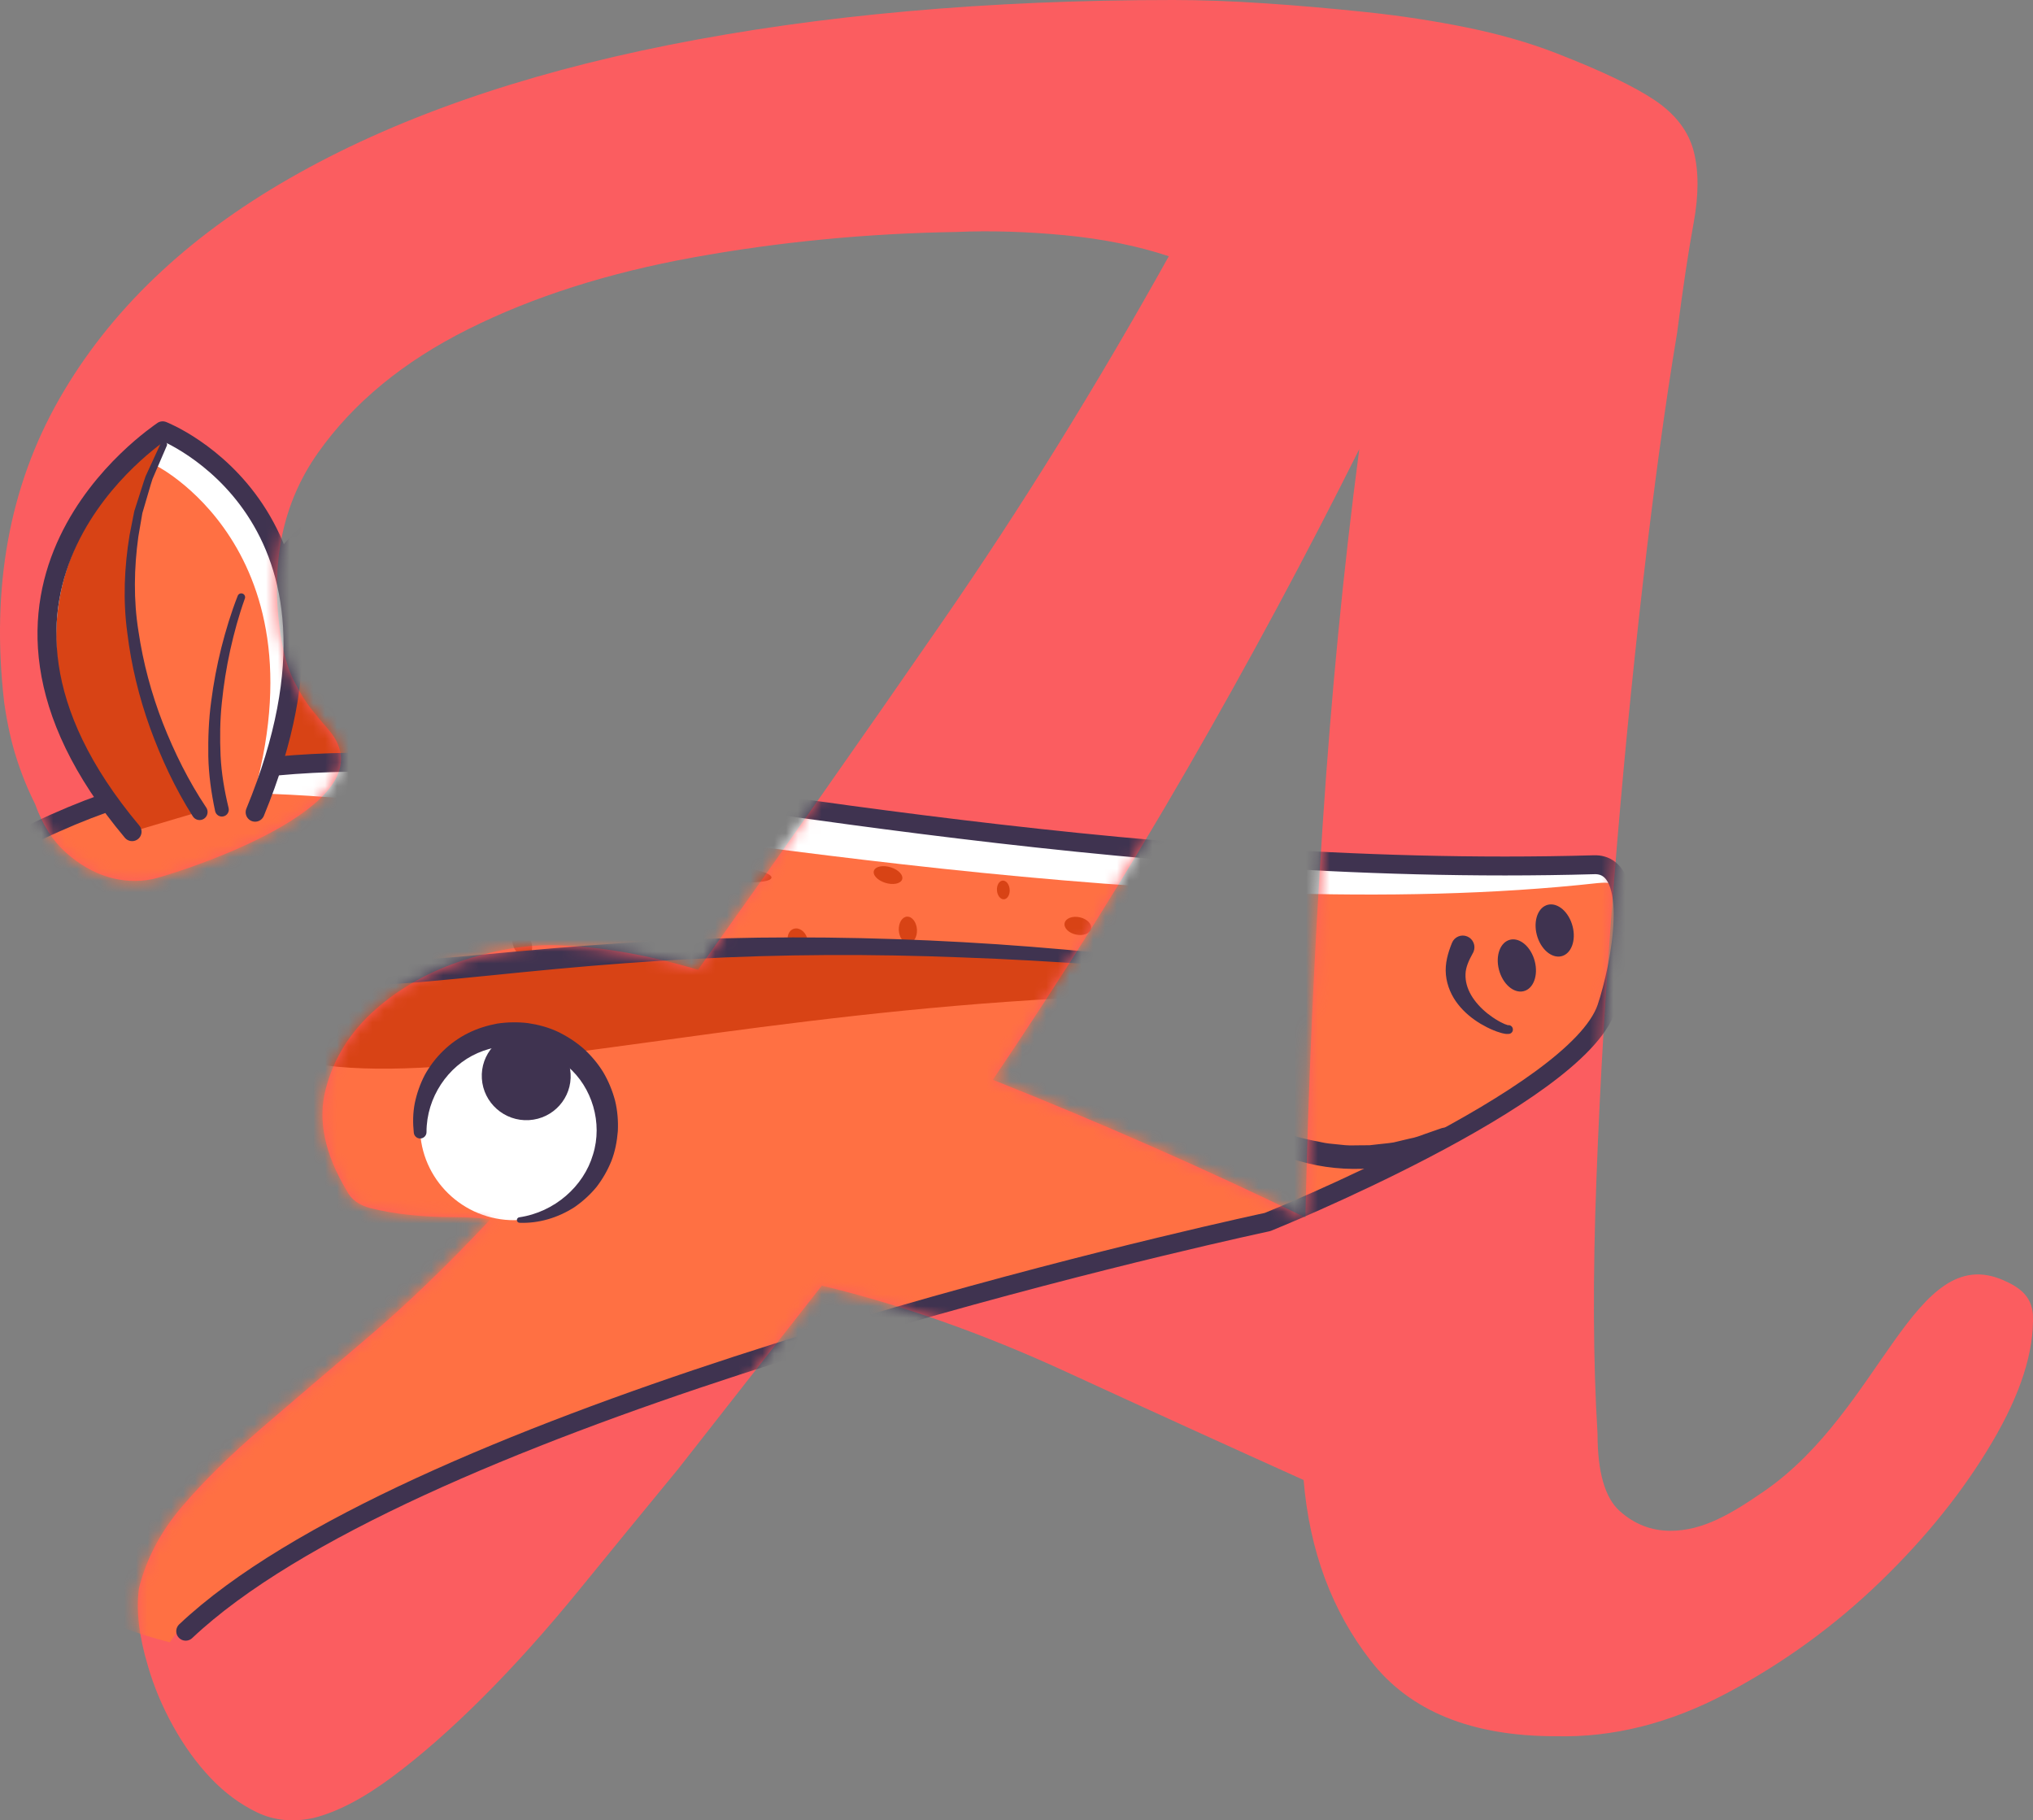 <?xml version="1.0" encoding="UTF-8"?>
<svg width="172px" height="154px" viewBox="0 0 172 154" version="1.1" xmlns="http://www.w3.org/2000/svg" xmlns:xlink="http://www.w3.org/1999/xlink">
    <rect x="0" y="0" width="172" height="154" fill="#808080" stroke="none"/>
    <title>Group 15</title>
    <defs>
        <path d="M115,38 C110.5,47.017 105.668,56.006 100.503,64.959 C95.335,73.916 89.836,82.712 84,91.352 C93.118,94.987 101.93,98.868 110.441,103 C110.683,91.982 111.17,80.927 111.899,69.843 C112.629,58.759 113.661,48.146 115,38 M98.886,21.679 C96.267,20.808 93.338,20.215 90.098,19.902 C86.855,19.593 83.802,19.5 80.937,19.624 C73.332,19.747 65.913,20.464 58.687,21.772 C51.456,23.08 45.1,25.105 39.616,27.847 C34.129,30.587 29.893,34.075 26.902,38.311 C23.91,42.547 22.85,47.654 23.724,53.635 C23.972,55.255 24.347,56.564 24.846,57.56 C25.342,58.558 25.842,59.367 26.341,59.988 C26.838,60.613 27.304,61.175 27.743,61.671 C28.179,62.17 28.592,62.771 28.772,63.539 C30.114,69.266 14.124,74.129 12.88,74.379 C11.632,74.629 10.384,74.564 9.14,74.192 C7.893,73.817 6.709,73.134 5.587,72.137 C4.466,71.141 3.592,69.77 2.97,68.025 C2.345,66.781 1.815,65.472 1.38,64.099 C0.943,62.732 0.601,61.175 0.353,59.427 C-0.771,49.709 0.786,41.145 5.027,33.731 C9.262,26.321 15.747,20.109 24.472,15.103 C33.195,10.095 43.916,6.326 56.63,3.796 C69.344,1.267 83.553,0 99.26,0 C101.626,0 104.214,0.093 107.018,0.281 C109.823,0.468 112.689,0.719 115.618,1.028 C118.546,1.337 121.383,1.774 124.127,2.332 C126.867,2.893 129.361,3.609 131.605,4.478 C135.467,5.976 138.271,7.313 140.019,8.492 C141.763,9.673 142.853,11.106 143.291,12.784 C143.726,14.462 143.726,16.485 143.291,18.847 C142.853,21.214 142.386,24.324 141.888,28.177 C140.889,34.153 139.926,41.213 138.99,49.36 C138.055,57.508 137.243,65.876 136.56,74.462 C135.873,83.046 135.374,91.473 135.065,99.746 C134.752,108.019 134.784,115.203 135.158,121.298 C135.158,124.532 135.78,126.71 137.027,127.829 C138.271,128.948 139.706,129.508 141.328,129.508 C144.068,129.508 146.476,128.077 149.274,126.143 C159.217,119.271 161.93,105.034 169.468,108.297 C170.952,108.938 171.866,109.698 171.991,111.195 C172.114,114.308 170.963,117.92 168.532,122.032 C166.102,126.143 162.952,130.069 159.089,133.804 C155.224,137.544 150.893,140.691 146.097,143.243 C141.295,145.796 136.467,147.011 131.605,146.887 C124.501,146.887 119.294,144.769 115.994,140.534 C112.689,136.3 110.788,131.19 110.291,125.21 C103.933,122.345 97.232,119.294 90.192,116.055 C83.148,112.813 76.263,110.385 69.531,108.764 L57.378,124.276 C54.508,127.765 51.705,131.19 48.965,134.552 C46.222,137.917 43.51,140.939 40.83,143.618 C38.149,146.295 35.596,148.537 33.165,150.344 C30.735,152.149 28.52,153.303 26.529,153.802 C24.781,154.177 23.191,154.019 21.76,153.336 C20.326,152.648 19.018,151.684 17.834,150.438 C16.648,149.19 15.591,147.73 14.655,146.047 C13.722,144.366 13.003,142.653 12.505,140.909 C11.757,138.416 11.507,136.237 11.757,134.367 C12.379,131.876 13.595,129.572 15.404,127.452 C17.209,125.334 19.454,123.126 22.135,120.817 C24.813,118.515 27.805,115.958 31.109,113.154 C34.411,110.352 37.869,107.022 41.486,103.159 C40.613,103.034 39.552,102.972 38.307,102.972 C37.059,102.972 35.844,102.91 34.662,102.782 C33.475,102.661 32.386,102.476 31.389,102.222 C30.39,101.976 29.706,101.475 29.333,100.728 C27.463,97.617 26.87,94.749 27.557,92.132 C28.24,89.515 29.642,87.273 31.764,85.404 C33.88,83.534 36.406,82.133 39.336,81.2 C42.263,80.266 44.975,79.862 47.469,79.984 C50.956,80.112 54.822,80.796 59.06,82.04 C66.166,72.074 73.051,62.264 79.721,52.605 C86.388,42.952 92.777,32.643 98.886,21.679" id="path-1"></path>
    </defs>
    <g id="Design" stroke="none" stroke-width="1" fill="none" fill-rule="evenodd">
        <g id="Partners_Employee-Benefits" transform="translate(-1239, -4265)">
            <g id="Product" transform="translate(300, 3804)">
                <g id="Group-4-Copy-3" transform="translate(849, 398)">
                    <g id="Group-15" transform="translate(90, 63)">
                        <mask id="mask-2" fill="white">
                            <use xlink:href="#path-1"></use>
                        </mask>
                        <use id="Mask" fill="#FB5D60" xlink:href="#path-1"></use>
                        <g id="Group-79" mask="url(#mask-2)">
                            <g transform="translate(62.417, 82.613) rotate(-6) translate(-62.417, -82.613) translate(-13.083, 31.613)">
                                <g id="Group-4" stroke="none" stroke-width="1" fill="none" fill-rule="evenodd" transform="translate(36.747, 7.652)">
                                    <path d="M7.901,25.498 C24.337,13.169 12.032,0.298 11.806,0 C11.806,0 -2.857,2.048 0.499,22.48" id="Fill-1" fill="#D84315"></path>
                                    <path d="M7.901,25.498 C24.337,13.169 12.032,0.298 11.806,0 C11.806,0 -2.857,2.048 0.499,22.48" id="Stroke-3" stroke="#3F3350" stroke-width="1.6" stroke-linecap="round" stroke-linejoin="round"></path>
                                </g>
                                <path d="M7.382,37.482 C25.122,27.26 40.194,28.436 55.083,30.932 C69.972,33.43 108.376,46.11 148.547,49.17 C152.471,49.469 149.759,58.457 148.328,61.32 C143.772,70.43 117.906,76.342 117.906,76.342 C117.906,76.342 60.951,82.325 32.414,95.824 C28.87,97.5 25.764,99.293 23.26,101.204 L17.359,96.216" id="Fill-5" stroke="none" fill="#FFFFFF" fill-rule="evenodd"></path>
                                <path d="M6.096,37.482 C23.021,26.576 38.689,31.688 54.006,34.53 C68.775,37.27 113.412,50.938 148.67,50.745 C152.591,50.723 150.554,54.572 149.759,58.457 C147.832,67.884 116.734,77.231 116.734,77.231 C116.734,77.231 34.167,86.62 21.825,102 C-0.734,93.656 -5.488,68.731 6.096,37.482" id="Fill-7" stroke="none" fill="#FF7043" fill-rule="evenodd"></path>
                                <path d="M112.977,64.051 C113.629,64.679 114.349,65.329 115.101,65.891 C115.839,66.477 116.613,67.015 117.408,67.514 C119.003,68.503 120.684,69.335 122.444,69.889 C122.89,70.008 123.32,70.186 123.769,70.282 L125.117,70.564 C125.567,70.653 126.027,70.663 126.482,70.717 L127.165,70.785 L127.851,70.78 C128.308,70.77 128.767,70.791 129.224,70.76 L130.59,70.582 C131.052,70.554 131.499,70.439 131.947,70.323 C132.395,70.212 132.847,70.105 133.302,70.005 L133.398,69.983 C133.842,69.886 134.281,70.168 134.379,70.614 C134.47,71.026 134.234,71.435 133.846,71.571 C131.938,72.239 129.925,72.782 127.858,72.747 C125.808,72.773 123.742,72.45 121.821,71.763 C119.901,71.074 118.079,70.146 116.439,68.974 C114.797,67.794 113.307,66.475 112.018,64.87 C111.8,64.599 111.843,64.201 112.113,63.983 C112.362,63.781 112.719,63.801 112.944,64.019 L112.977,64.051 Z" id="Fill-9" stroke="none" fill="#3F3350" fill-rule="evenodd"></path>
                                <path d="M108.128,63.332 C108.75,63.67 109.606,63.965 110.334,64.058 C111.085,64.157 111.781,64.077 112.316,63.754 C112.854,63.438 113.294,62.91 113.649,62.245 C113.826,61.917 113.965,61.544 114.138,61.191 C114.271,60.811 114.402,60.427 114.576,60.043 L114.603,59.983 C114.727,59.708 115.05,59.587 115.323,59.712 C115.531,59.808 115.651,60.017 115.642,60.233 C115.624,60.684 115.562,61.136 115.502,61.591 C115.375,62.04 115.271,62.498 115.072,62.938 C114.698,63.819 114.015,64.696 113.031,65.171 C112.04,65.647 110.914,65.583 110.024,65.244 C109.568,65.086 109.159,64.846 108.778,64.584 C108.404,64.286 108.066,64.038 107.777,63.544 C107.724,63.452 107.754,63.336 107.845,63.282 C107.904,63.248 107.974,63.249 108.03,63.279 L108.128,63.332 Z" id="Fill-11" stroke="none" fill="#3F3350" fill-rule="evenodd"></path>
                                <path d="M7.382,37.482 C15.671,32.705 23.378,30.417 30.757,29.59 C39.168,28.647 47.152,29.602 55.083,30.932 C69.972,33.43 108.376,46.11 148.547,49.17 C152.471,49.469 149.866,57.967 148.328,61.32 C144.993,68.585 117.906,76.342 117.906,76.342 C117.906,76.342 60.951,82.325 32.414,95.824 C28.87,97.5 25.764,99.293 23.26,101.204" id="Stroke-13" stroke="#3F3350" stroke-width="1.6" fill="none" stroke-linecap="round" stroke-linejoin="round"></path>
                                <path d="M146.148,53.942 C146.414,55.155 145.957,56.323 145.126,56.55 C144.295,56.777 143.405,55.979 143.139,54.766 C142.874,53.553 143.332,52.385 144.162,52.157 C144.993,51.93 145.882,52.728 146.148,53.942" id="Fill-15" stroke="none" fill="#3F3350" fill-rule="evenodd"></path>
                                <path d="M142.656,56.55 C142.922,57.763 142.464,58.931 141.633,59.158 C140.802,59.385 139.913,58.587 139.647,57.373 C139.381,56.161 139.839,54.992 140.67,54.765 C141.5,54.538 142.39,55.336 142.656,56.55" id="Fill-17" stroke="none" fill="#3F3350" fill-rule="evenodd"></path>
                                <path d="M104.312,50.459 C104.91,50.66 105.506,50.508 105.644,50.117 C105.781,49.728 105.408,49.248 104.81,49.046 C104.212,48.844 103.615,48.997 103.478,49.387 C103.341,49.777 103.714,50.257 104.312,50.459" id="Fill-19" stroke="none" fill="#D84315" fill-rule="evenodd"></path>
                                <path d="M114.328,49.851 C114.627,49.952 114.981,49.717 115.118,49.328 C115.256,48.937 115.125,48.539 114.826,48.438 C114.527,48.338 114.173,48.572 114.036,48.962 C113.898,49.352 114.029,49.75 114.328,49.851" id="Fill-21" stroke="none" fill="#D84315" fill-rule="evenodd"></path>
                                <path d="M71.346,47.589 C70.589,47.757 70.24,48.258 70.565,48.708 C70.891,49.158 71.768,49.386 72.525,49.219 C73.283,49.051 73.633,48.551 73.307,48.101 C72.981,47.651 72.104,47.422 71.346,47.589" id="Fill-23" stroke="none" fill="#D84315" fill-rule="evenodd"></path>
                                <path d="M47.631,45.474 C47.331,45.375 46.982,45.613 46.851,46.005 C46.72,46.397 46.857,46.794 47.156,46.894 C47.456,46.993 47.805,46.755 47.936,46.362 C48.067,45.97 47.93,45.573 47.631,45.474" id="Fill-25" stroke="none" fill="#D84315" fill-rule="evenodd"></path>
                                <path d="M44.89,35.595 C44.563,34.939 43.915,34.619 43.444,34.881 C42.973,35.144 42.857,35.888 43.184,36.545 C43.512,37.201 44.159,37.52 44.63,37.258 C45.102,36.995 45.218,36.251 44.89,35.595" id="Fill-27" stroke="none" fill="#D84315" fill-rule="evenodd"></path>
                                <path d="M79.212,42.959 C79.231,42.614 77.974,42.086 76.404,41.778 C74.834,41.472 73.545,41.502 73.525,41.846 C73.506,42.192 74.763,42.72 76.334,43.027 C77.904,43.334 79.193,43.305 79.212,42.959" id="Fill-29" stroke="none" fill="#D84315" fill-rule="evenodd"></path>
                                <path d="M40.534,36.653 C40.598,36.4 40.258,36.091 39.775,35.964 C39.293,35.836 38.85,35.937 38.786,36.192 C38.722,36.445 39.061,36.754 39.544,36.881 C40.026,37.009 40.47,36.907 40.534,36.653" id="Fill-31" stroke="none" fill="#D84315" fill-rule="evenodd"></path>
                                <path d="M57.832,47.451 C58.268,47.453 58.543,46.963 58.445,46.355 C58.348,45.748 57.915,45.255 57.48,45.253 C57.043,45.251 56.768,45.742 56.866,46.349 C56.963,46.956 57.396,47.449 57.832,47.451" id="Fill-33" stroke="none" fill="#D84315" fill-rule="evenodd"></path>
                                <path d="M44.161,43.175 C44.774,43.178 45.215,42.834 45.146,42.407 C45.078,41.982 44.526,41.634 43.913,41.631 C43.301,41.629 42.86,41.972 42.928,42.398 C42.996,42.825 43.548,43.172 44.161,43.175" id="Fill-35" stroke="none" fill="#D84315" fill-rule="evenodd"></path>
                                <path d="M54.001,42.51 C54.307,42.511 54.501,42.166 54.432,41.74 C54.364,41.314 54.06,40.967 53.754,40.966 C53.447,40.964 53.254,41.31 53.322,41.735 C53.391,42.162 53.694,42.508 54.001,42.51" id="Fill-37" stroke="none" fill="#D84315" fill-rule="evenodd"></path>
                                <path d="M35.899,40.626 C35.464,40.627 35.197,41.121 35.303,41.728 C35.41,42.335 36.253,45.443 36.688,45.441 C37.125,45.44 36.988,42.33 36.881,41.722 C36.775,41.115 36.334,40.624 35.899,40.626" id="Fill-39" stroke="none" fill="#D84315" fill-rule="evenodd"></path>
                                <path d="M65.126,45.324 C65.217,45.708 65.843,45.987 66.525,45.949 C67.207,45.91 67.686,45.57 67.595,45.187 C67.505,44.804 66.878,44.524 66.196,44.562 C65.514,44.6 65.035,44.941 65.126,45.324" id="Fill-41" stroke="none" fill="#D84315" fill-rule="evenodd"></path>
                                <path d="M64.81,39.989 C64.678,39.452 64.183,39.042 63.706,39.075 C63.229,39.107 62.948,39.57 63.081,40.107 C63.213,40.644 63.709,41.054 64.186,41.021 C64.663,40.989 64.944,40.527 64.81,39.989" id="Fill-43" stroke="none" fill="#D84315" fill-rule="evenodd"></path>
                                <path d="M52.639,38.081 C53.406,38.191 53.906,37.845 53.756,37.309 C53.606,36.772 52.862,36.248 52.095,36.137 C51.327,36.027 50.828,36.373 50.978,36.909 C51.128,37.447 51.872,37.97 52.639,38.081" id="Fill-45" stroke="none" fill="#D84315" fill-rule="evenodd"></path>
                                <path d="M90.438,47.496 C90.03,47.341 89.604,47.704 89.487,48.308 C89.369,48.911 89.605,49.525 90.013,49.682 C90.421,49.837 90.847,49.474 90.965,48.87 C91.082,48.268 90.846,47.652 90.438,47.496" id="Fill-47" stroke="none" fill="#D84315" fill-rule="evenodd"></path>
                                <path d="M98.759,45.299 C98.472,45.19 98.174,45.445 98.091,45.869 C98.008,46.292 98.174,46.724 98.461,46.833 C98.747,46.943 99.046,46.687 99.129,46.264 C99.211,45.841 99.046,45.408 98.759,45.299" id="Fill-49" stroke="none" fill="#D84315" fill-rule="evenodd"></path>
                                <path d="M90.222,44.166 C90.269,43.775 89.778,43.292 89.125,43.087 C88.474,42.882 87.906,43.033 87.86,43.424 C87.814,43.815 88.305,44.298 88.957,44.503 C89.609,44.708 90.176,44.557 90.222,44.166" id="Fill-51" stroke="none" fill="#D84315" fill-rule="evenodd"></path>
                                <path d="M80.03,48.244 C79.97,48.795 80.293,49.354 80.752,49.491 C81.21,49.63 81.631,49.295 81.692,48.744 C81.753,48.194 81.429,47.635 80.971,47.497 C80.512,47.359 80.091,47.693 80.03,48.244" id="Fill-53" stroke="none" fill="#D84315" fill-rule="evenodd"></path>
                                <path d="M28.626,41.738 C28.455,38.789 24.808,45.401 36.988,46.47 C54.454,48.005 65.908,45.406 117.191,55.036 L116.872,56.836 C63.946,51.092 30.007,65.449 28.626,41.738" id="Fill-55" stroke="none" fill="#D84315" fill-rule="evenodd"></path>
                                <path d="M117.111,55.397 C109.634,53.823 102.117,52.447 94.561,51.381 C87.011,50.283 79.418,49.509 71.807,49.125 C68.003,48.919 64.194,48.811 60.379,48.763 C56.565,48.714 52.744,48.739 48.901,48.664 C45.061,48.573 41.167,48.377 37.319,47.548 C35.416,47.119 33.537,46.646 31.676,45.807 C30.758,45.374 29.816,44.856 29.054,44.008 C28.279,43.177 27.855,41.992 27.874,40.924 L27.874,40.906 C27.881,40.573 28.154,40.308 28.487,40.315 C28.785,40.32 29.028,40.543 29.069,40.83 C29.321,42.556 30.712,43.469 32.395,44.121 C34.065,44.76 35.919,45.211 37.74,45.627 C41.371,46.445 45.152,46.677 48.949,46.798 C52.75,46.906 56.577,46.915 60.408,46.997 C64.24,47.079 68.076,47.22 71.905,47.463 C79.563,47.975 87.188,48.878 94.755,50.103 C102.323,51.326 109.821,52.92 117.273,54.675 C117.471,54.721 117.594,54.921 117.547,55.12 C117.501,55.315 117.306,55.439 117.111,55.397" id="Fill-57" stroke="none" fill="#3F3350" fill-rule="evenodd"></path>
                                <path d="M54.971,69.56 C59.342,69.77 63.037,66.415 63.226,62.066 C63.413,57.719 60.023,54.024 55.652,53.814 C51.282,53.605 47.586,56.959 47.399,61.307 C47.21,65.656 50.601,69.35 54.971,69.56" id="Fill-59" stroke="none" fill="#FFFFFF" fill-rule="evenodd"></path>
                                <path d="M54.982,69.329 C58.018,69.205 60.69,67.278 61.746,64.7 C62.855,62.133 62.272,59.033 60.396,57.063 C59.929,56.571 59.396,56.147 58.819,55.794 C58.233,55.456 57.605,55.2 56.953,55.016 C55.637,54.689 54.23,54.725 52.931,55.143 C50.317,55.969 48.239,58.425 47.937,61.33 L47.936,61.339 C47.905,61.637 47.64,61.852 47.343,61.822 C47.067,61.793 46.862,61.557 46.86,61.284 C46.858,60.454 46.956,59.612 47.204,58.801 C47.462,57.997 47.827,57.222 48.301,56.509 C49.277,55.106 50.683,53.987 52.309,53.38 C53.121,53.075 53.979,52.903 54.845,52.835 C55.712,52.798 56.582,52.873 57.432,53.066 C58.276,53.282 59.099,53.595 59.85,54.044 C60.594,54.501 61.277,55.052 61.875,55.689 C62.457,56.341 62.955,57.068 63.333,57.857 C63.698,58.653 63.944,59.497 64.08,60.359 C64.198,61.225 64.173,62.098 64.042,62.955 C63.882,63.805 63.632,64.64 63.237,65.405 C62.832,66.164 62.329,66.861 61.742,67.473 C61.135,68.067 60.451,68.565 59.719,68.964 C58.23,69.719 56.547,70.024 54.96,69.792 C54.834,69.775 54.745,69.657 54.763,69.53 C54.778,69.417 54.873,69.335 54.982,69.329" id="Fill-61" stroke="none" fill="#3F3350" fill-rule="evenodd"></path>
                                <path d="M56.66,61.238 C58.734,61.338 60.489,59.746 60.577,57.682 C60.667,55.618 59.058,53.865 56.983,53.765 C54.909,53.666 53.156,55.258 53.066,57.322 C52.977,59.385 54.586,61.139 56.66,61.238" id="Fill-63" stroke="none" fill="#3F3350" fill-rule="evenodd"></path>
                                <path d="M139.922,62.648 C139.744,62.653 139.56,62.617 139.478,62.583 C139.367,62.551 139.258,62.514 139.167,62.471 C138.968,62.394 138.786,62.299 138.606,62.203 C138.243,62.01 137.905,61.784 137.575,61.541 C136.923,61.047 136.324,60.45 135.86,59.71 C135.396,58.977 135.091,58.068 135.1,57.118 C135.107,56.154 135.471,55.281 135.894,54.484 C136.151,54.003 136.748,53.821 137.228,54.08 C137.708,54.337 137.889,54.936 137.633,55.417 C137.614,55.451 137.595,55.483 137.574,55.513 L137.523,55.586 C137.165,56.101 136.836,56.643 136.755,57.234 C136.67,57.821 136.771,58.45 137.046,59.057 C137.318,59.662 137.746,60.238 138.255,60.742 C138.513,60.99 138.785,61.23 139.076,61.439 C139.222,61.544 139.368,61.646 139.518,61.73 C139.647,61.822 139.863,61.884 139.845,61.908 C140.049,61.887 140.232,62.035 140.252,62.24 C140.274,62.444 140.126,62.628 139.922,62.648" id="Fill-65" stroke="none" fill="#3F3350" fill-rule="evenodd"></path>
                                <path d="M25.821,32.376 C10.654,10.615 31.527,0.265 31.937,0 C31.937,0 49.324,8.625 36.343,31.845" id="Fill-67" stroke="none" fill="#FFFFFF" fill-rule="evenodd"></path>
                                <path d="M26.96,35.562 C13.767,14.264 30.798,3.184 31.154,2.924 C31.154,2.924 45.97,12.518 34.68,35.245" id="Fill-69" stroke="none" fill="#FF7043" fill-rule="evenodd"></path>
                                <path d="M31.659,32.376 C32.408,32.323 22.386,18.469 30.32,4.23 L32.193,0.35 C19.245,8.659 18.215,20.992 25.821,33.459 L31.659,32.376 Z" id="Fill-71" stroke="none" fill="#D84315" fill-rule="evenodd"></path>
                                <path d="M25.821,33.459 C10.654,10.971 31.527,0.274 31.937,0 C31.937,0 49.324,8.913 36.343,32.911" id="Stroke-73" stroke="#3F3350" stroke-width="1.6" fill="none" stroke-linecap="round" stroke-linejoin="round"></path>
                                <path d="M31.064,32.705 C29.809,30.174 28.924,27.574 28.25,24.887 C27.592,22.203 27.219,19.448 27.175,16.685 C27.09,13.919 27.502,11.148 28.228,8.491 L28.839,6.513 L29.673,4.619 C29.816,4.305 29.943,3.984 30.098,3.677 L30.625,2.789 L31.679,1.014 C31.756,0.884 31.926,0.841 32.056,0.919 C32.184,0.995 32.228,1.16 32.155,1.29 L32.138,1.321 L31.151,3.081 L30.658,3.96 C30.514,4.263 30.398,4.58 30.266,4.889 L29.5,6.751 L28.955,8.689 C28.315,11.288 27.98,13.978 28.129,16.661 C28.24,19.34 28.665,22.005 29.368,24.595 C30.079,27.169 31.032,29.731 32.254,32.048 L32.272,32.083 C32.447,32.416 32.321,32.827 31.99,33.003 C31.658,33.18 31.247,33.053 31.072,32.72 C31.069,32.716 31.066,32.709 31.064,32.705" id="Fill-75" stroke="none" fill="#3F3350" fill-rule="evenodd"></path>
                                <path d="M32.988,32.46 C32.823,30.9 32.769,29.334 32.9,27.784 C33.038,26.238 33.259,24.701 33.626,23.202 C33.982,21.701 34.425,20.224 34.952,18.78 C35.485,17.335 36.078,15.926 36.793,14.547 C36.876,14.388 37.071,14.326 37.23,14.409 C37.385,14.49 37.448,14.681 37.372,14.839 L37.365,14.851 C36.717,16.194 36.165,17.612 35.686,19.039 C35.21,20.469 34.819,21.926 34.513,23.398 C34.198,24.868 34.028,26.362 33.937,27.85 C33.853,29.342 33.951,30.829 34.146,32.292 L34.15,32.32 C34.193,32.642 33.969,32.937 33.647,32.979 C33.328,33.023 33.033,32.797 32.99,32.476 C32.99,32.472 32.988,32.465 32.988,32.46" id="Fill-77" stroke="none" fill="#3F3350" fill-rule="evenodd"></path>
                            </g>
                        </g>
                    </g>
                </g>
            </g>
        </g>
    </g>
</svg>